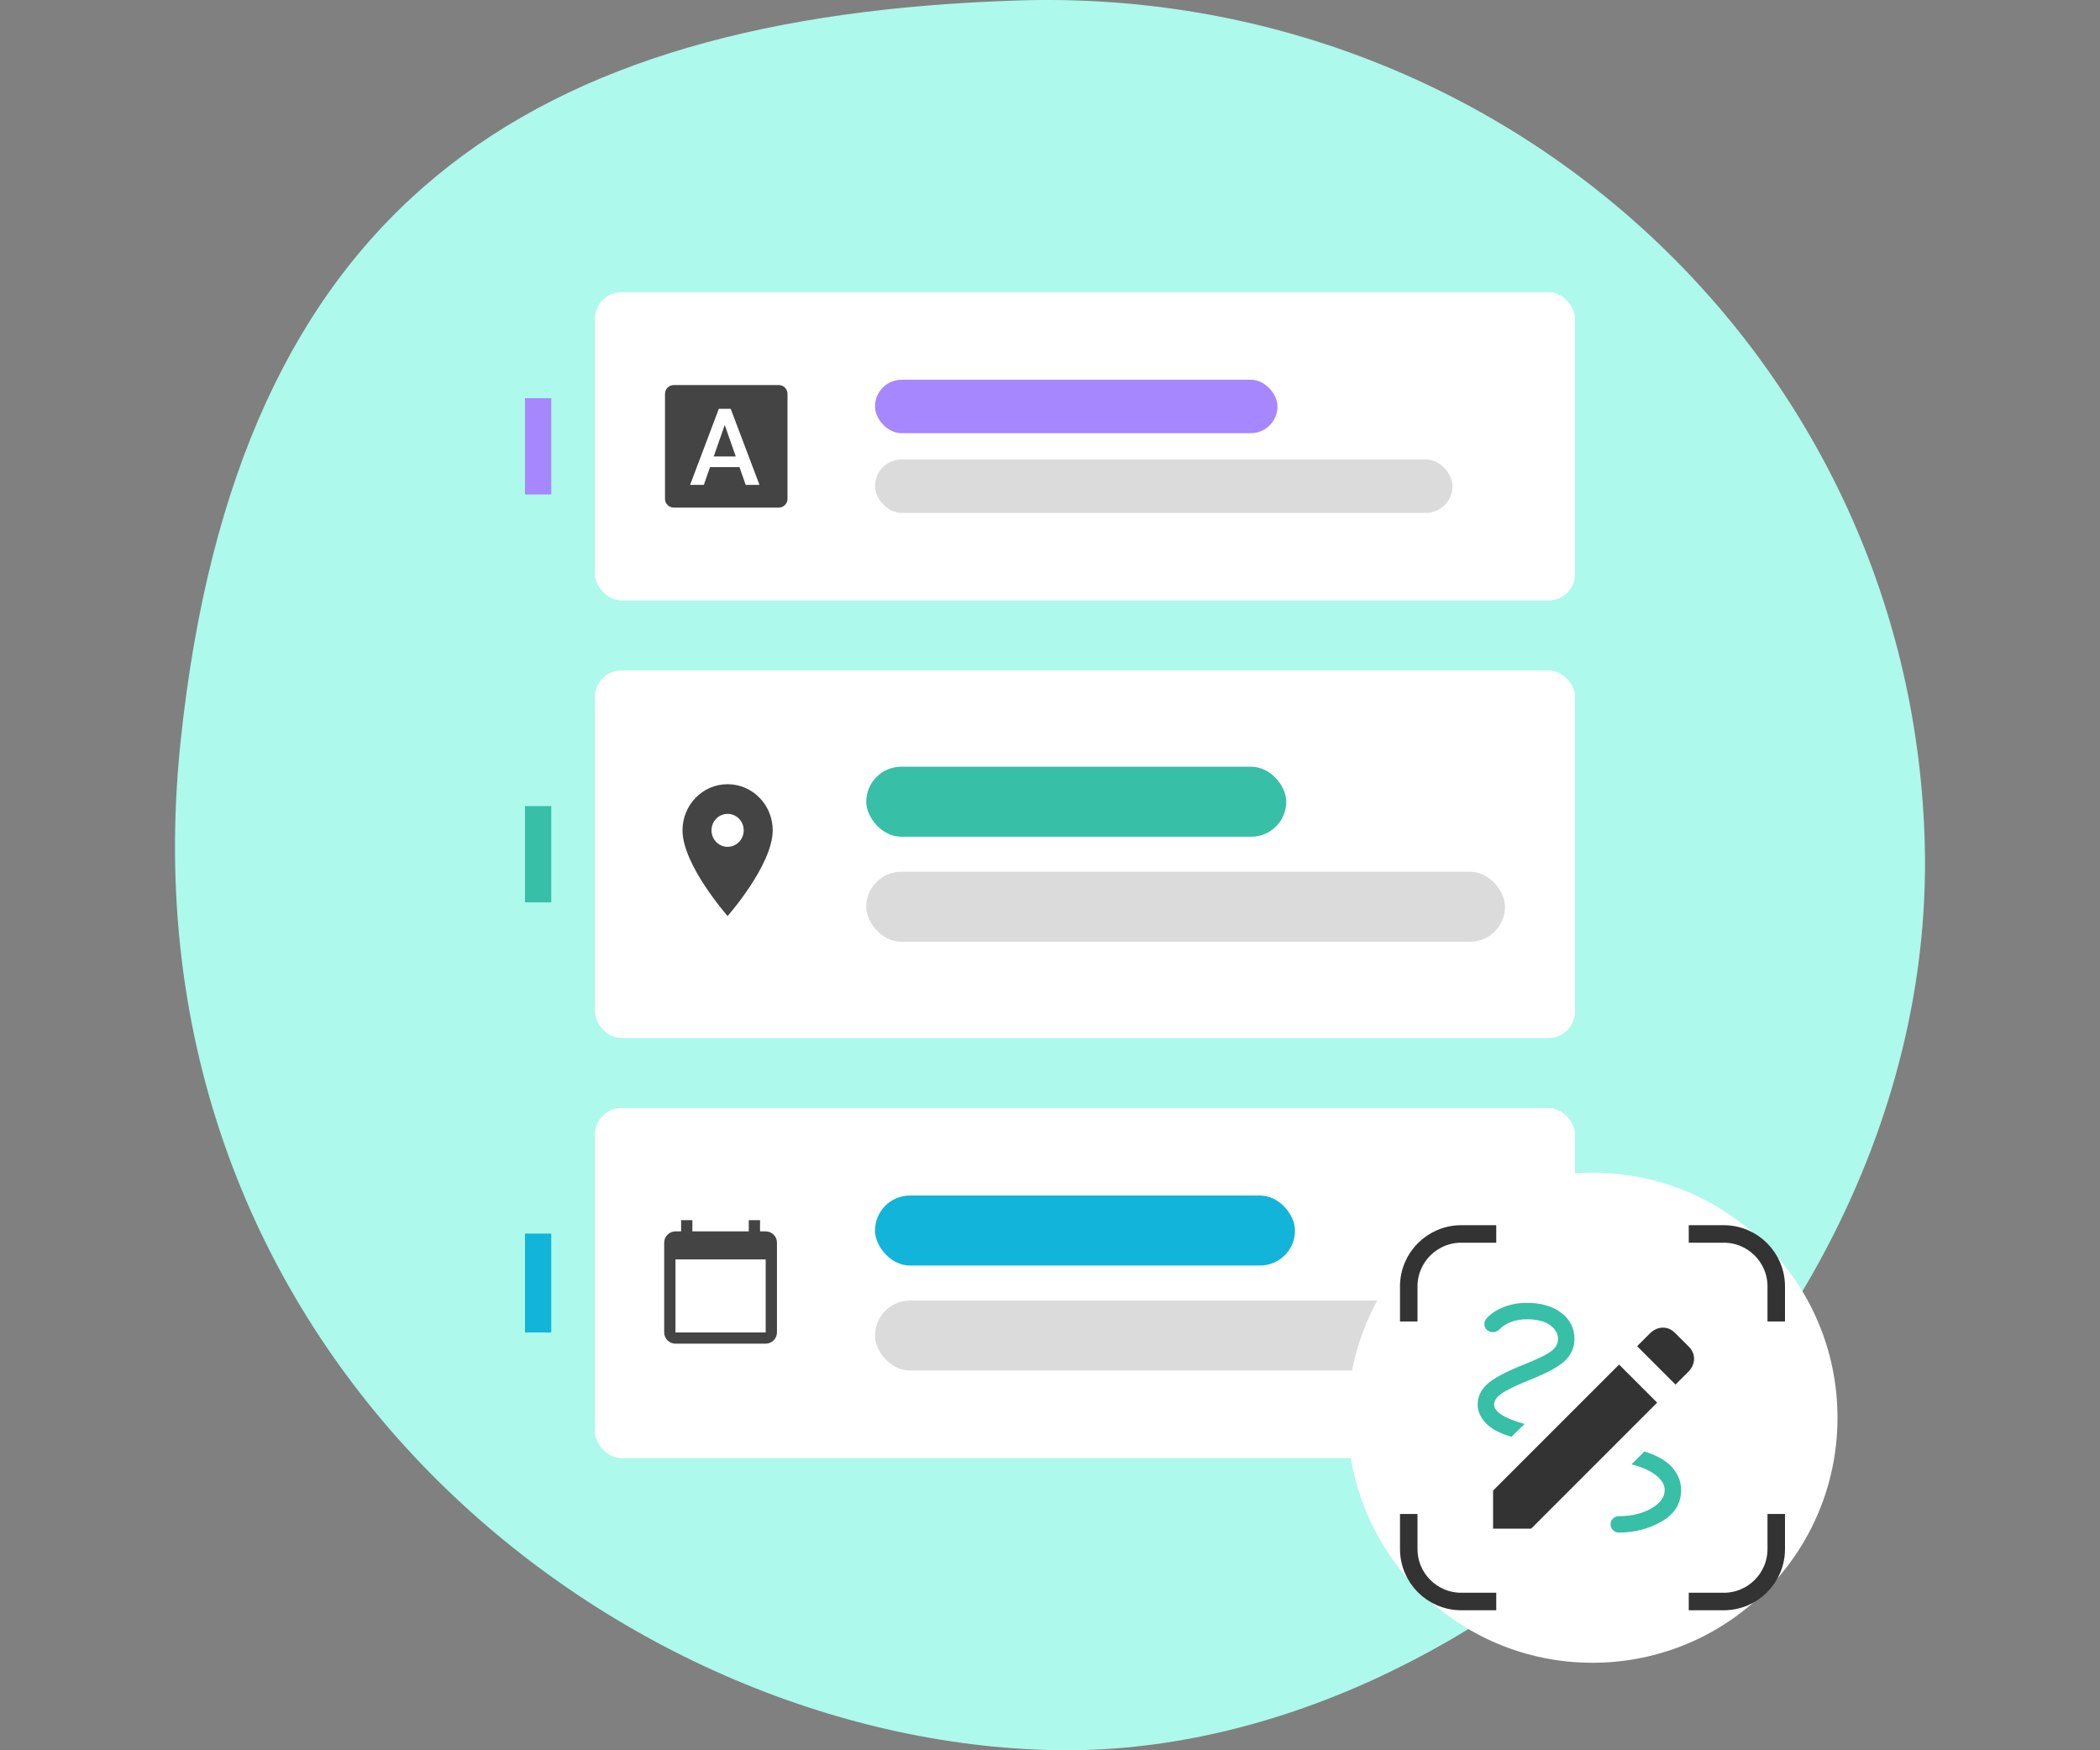 <svg width="240" height="200" viewBox="0 0 240 200" fill="none" xmlns="http://www.w3.org/2000/svg">
<rect x="0" y="0" width="240" height="200" fill="#808080" stroke="none"/>
<path d="M219.98 96.794C221.183 152.005 169.227 200.815 120.707 199.99C70.23 199.131 13.338 154.387 20.636 84.767C27.058 23.506 60.321 1.836 116.351 0.053C172.38 -1.73 218.776 41.583 219.98 96.794Z" fill="#ADF9EB"/>
<rect x="60" y="45.501" width="3" height="10.999" fill="#A687FE"/>
<rect x="68" y="33.39" width="112" height="35.219" rx="3" fill="white"/>
<path d="M82.827 48.557L84.087 52.162H81.568L82.827 48.557Z" fill="#444444"/>
<path fill-rule="evenodd" clip-rule="evenodd" d="M77 44C76.448 44 76 44.448 76 45V57C76 57.552 76.448 58 77 58H89C89.552 58 90 57.552 90 57V45C90 44.448 89.552 44 89 44H77ZM80.44 55.402L81.144 53.379H84.51L85.221 55.402H86.796L83.508 46.712H82.153L78.87 55.402H80.44Z" fill="#444444"/>
<rect x="100" y="43.39" width="46" height="6.11" rx="3.055" fill="#A687FE"/>
<rect x="100" y="52.5" width="66" height="6.11" rx="3.055" fill="#DBDBDB"/>
<rect x="60" y="92.11" width="3" height="10.999" fill="#37BFA7"/>
<rect x="68" y="76.61" width="112" height="42" rx="3" fill="white"/>
<path d="M83.155 89.609C80.305 89.609 78 91.967 78 94.881C78 98.835 83.155 104.671 83.155 104.671C83.155 104.671 88.309 98.835 88.309 94.881C88.309 91.967 86.004 89.609 83.155 89.609ZM83.155 96.764C82.138 96.764 81.314 95.92 81.314 94.881C81.314 93.842 82.138 92.998 83.155 92.998C84.171 92.998 84.996 93.842 84.996 94.881C84.996 95.92 84.171 96.764 83.155 96.764Z" fill="#444444"/>
<rect x="99" y="87.61" width="48" height="8" rx="4" fill="#37BFA7"/>
<rect x="99" y="99.61" width="73" height="8" rx="4" fill="#DBDBDB"/>
<rect x="60" y="140.961" width="3" height="11.296" fill="#12B4D9"/>
<rect x="68" y="126.61" width="112" height="40" rx="3" fill="white"/>
<path d="M87.506 140.705H86.862V139.422H85.573V140.705H79.13V139.422H77.841V140.705H77.197C76.488 140.705 75.908 141.283 75.908 141.988V152.254C75.908 152.96 76.488 153.537 77.197 153.537H87.506C88.215 153.537 88.795 152.96 88.795 152.254V141.988C88.795 141.283 88.215 140.705 87.506 140.705ZM87.506 152.254H77.197V143.913H87.506V152.254Z" fill="#444444"/>
<rect x="100" y="136.61" width="48" height="8" rx="4" fill="#12B4D9"/>
<rect x="100" y="148.61" width="72" height="8" rx="4" fill="#DBDBDB"/>
<circle cx="182" cy="162" r="28" fill="white"/>
<path d="M193 141L197 141C200.314 141 203 143.686 203 147L203 151" stroke="#333333" stroke-width="2"/>
<path d="M203 173L203 177C203 180.314 200.314 183 197 183L193 183" stroke="#333333" stroke-width="2"/>
<path d="M171 183L167 183C163.686 183 161 180.314 161 177L161 173" stroke="#333333" stroke-width="2"/>
<path d="M161 151L161 147C161 143.686 163.686 141 167 141L171 141" stroke="#333333" stroke-width="2"/>
<mask id="mask0_4_2157" style="mask-type:alpha" maskUnits="userSpaceOnUse" x="164" y="144" width="36" height="36">
<rect x="164" y="144" width="36" height="36" fill="#D9D9D9"/>
</mask>
<g mask="url(#mask0_4_2157)">
<path d="M187.101 153.825L191.488 158.213L192.988 156.713C193.388 156.288 193.594 155.813 193.607 155.288C193.619 154.763 193.413 154.288 192.988 153.862L191.45 152.325C191.026 151.9 190.551 151.694 190.026 151.707C189.501 151.719 189.025 151.925 188.6 152.325L187.101 153.825Z" fill="#333333"/>
<path d="M170.638 170.325V174.675H174.988L189.388 160.275L185.038 155.925L170.638 170.325Z" fill="#333333"/>
<path d="M169.812 162.619C170.438 163.282 171.413 163.8 172.737 164.175L174.238 162.713C173.063 162.388 172.188 162.037 171.612 161.662C171.038 161.287 170.75 160.9 170.75 160.5C170.75 160.075 171.025 159.662 171.576 159.262C172.125 158.863 173.2 158.338 174.8 157.687C176.825 156.887 178.188 156.144 178.888 155.456C179.588 154.768 179.937 153.95 179.937 153C179.937 151.775 179.438 150.781 178.438 150.019C177.438 149.257 176.125 148.875 174.501 148.875C173.5 148.875 172.581 149.05 171.744 149.4C170.906 149.75 170.275 150.187 169.85 150.712C169.7 150.913 169.632 151.138 169.644 151.387C169.657 151.637 169.776 151.85 170.001 152.025C170.2 152.175 170.432 152.238 170.694 152.212C170.957 152.187 171.175 152.087 171.351 151.913C171.726 151.538 172.176 151.25 172.701 151.05C173.226 150.85 173.826 150.75 174.501 150.75C175.675 150.75 176.563 150.975 177.163 151.425C177.763 151.875 178.063 152.4 178.063 153C178.063 153.525 177.807 153.988 177.294 154.388C176.782 154.787 175.701 155.312 174.051 155.963C171.951 156.812 170.563 157.569 169.888 158.232C169.213 158.894 168.876 159.65 168.876 160.5C168.876 161.25 169.188 161.956 169.812 162.619Z" fill="#37BFA7"/>
<path d="M184.344 174.844C184.532 175.031 184.75 175.125 185 175.125C186.8 175.125 188.438 174.7 189.913 173.85C191.388 173 192.125 171.8 192.125 170.25C192.125 169.3 191.781 168.437 191.094 167.663C190.406 166.888 189.35 166.288 187.925 165.863L186.462 167.325C187.638 167.625 188.563 168.038 189.238 168.563C189.913 169.088 190.251 169.65 190.251 170.25C190.251 171.075 189.738 171.781 188.712 172.369C187.688 172.956 186.45 173.25 185 173.25C184.75 173.25 184.532 173.338 184.344 173.513C184.157 173.687 184.063 173.912 184.063 174.188C184.063 174.437 184.157 174.656 184.344 174.844Z" fill="#37BFA7"/>
</g>
</svg>

